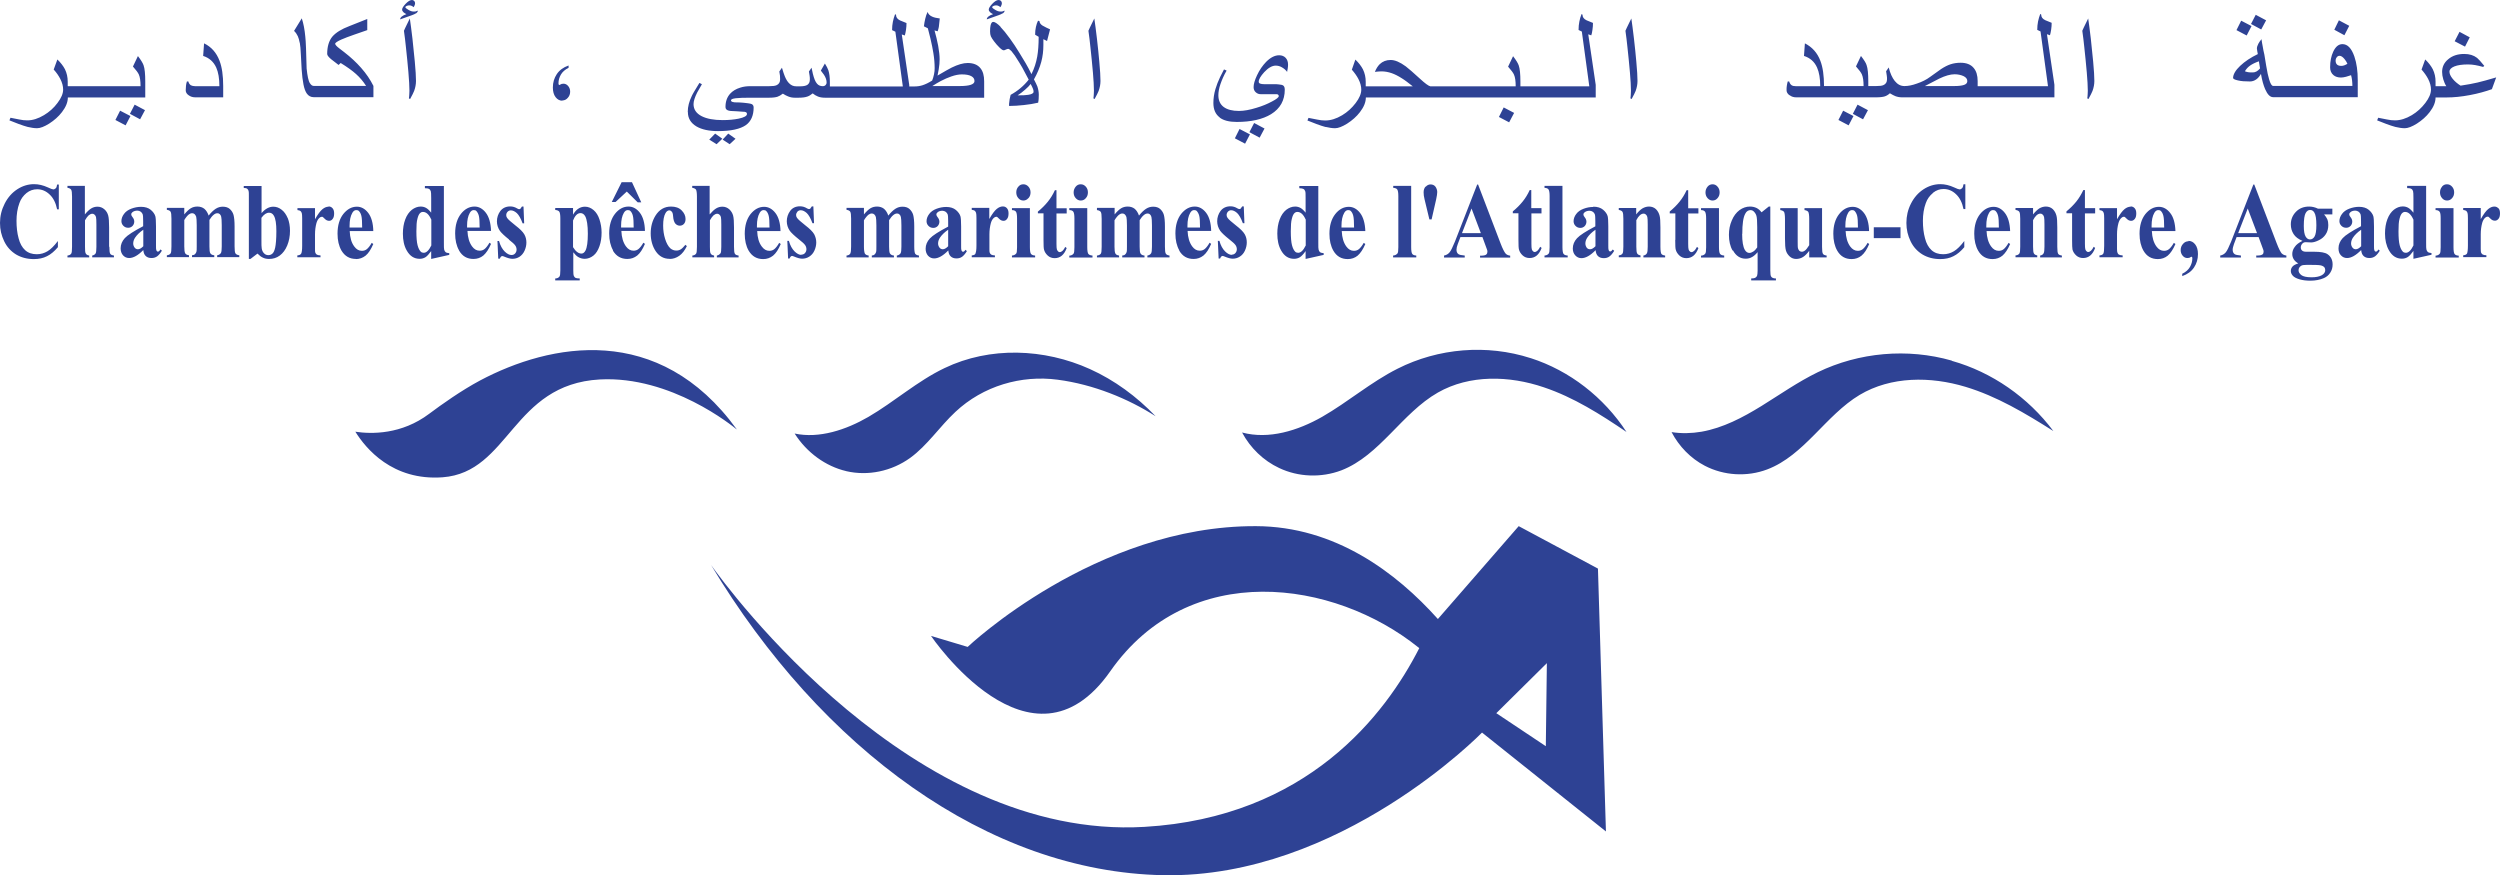 <svg viewBox="0 0 190.87 66.83" xmlns="http://www.w3.org/2000/svg" id="Calque_1">
  <defs>
    <style>
      .cls-1 {
        fill: #2e4294;
      }
    </style>
  </defs>
  <path d="M188.56,2.85l-.78-.42-.37.72.79.41.36-.71ZM182.88,9.69c.26.06.5.1.72.1.24,0,.55-.12.92-.35.39-.25.72-.54.98-.88.3-.39.45-.76.45-1.12h.86c.54,0,1.12-.06,1.76-.18.64-.12,1.2-.28,1.68-.45l.33-.9c-.61.18-1.08.31-1.42.39-.34.08-.77.16-1.3.24-.25-.16-.45-.33-.61-.53-.16-.2-.24-.38-.24-.54s.13-.3.38-.4c.25-.1.6-.15,1.04-.15.19,0,.37.02.55.05.18.03.38.08.6.14l.09-.08c-.26-.32-.44-.52-.55-.61-.26-.2-.58-.3-.98-.3-.5,0-.9.13-1.22.4-.32.26-.47.59-.47.97,0,.18.03.37.09.57.06.19.13.37.23.52h-.82v-.34c0-.35-.07-.66-.21-.95-.13-.25-.32-.5-.58-.75l-.28.77c.21.24.38.48.5.71.15.29.22.56.22.82,0,.3-.14.64-.43,1.02-.29.38-.63.69-1.03.93-.45.27-.88.4-1.29.4-.19,0-.39-.02-.62-.07-.23-.04-.45-.09-.66-.13l-.08.2c.23.09.46.18.69.27.27.1.51.18.7.23M179.36,1.97l-.79-.42-.35.72.77.42.37-.72ZM171.39,5.44c.07.03.15.05.24.07.09.02.21.02.37.02.19,0,.38-.1.55-.31l-.09-.54c-.28.1-.5.21-.66.32-.16.11-.3.26-.4.43M179.22,4.87c-.05-.12-.12-.24-.22-.36-.13-.16-.26-.25-.38-.25-.09,0-.16.04-.21.11-.06.07-.09.16-.09.26,0,.26.14.4.43.4.07,0,.15-.01.23-.04.08-.03.16-.07.24-.12M170.49,5.97c0-.28.18-.6.54-.94.36-.34.81-.64,1.35-.9,0-.03-.02-.09-.04-.21-.02-.11-.03-.18-.03-.21,0-.11.04-.24.11-.37.06-.11.14-.23.24-.35.03.21.06.4.1.59.03.19.07.39.12.59l.14.85c.08.47.15.81.22,1.03.1.34.2.51.31.51h6.05c0-.29-.03-.57-.1-.82-.17.06-.3.09-.38.12-.15.04-.28.06-.39.06-.23,0-.43-.06-.57-.18-.17-.14-.26-.34-.26-.6,0-.46.08-.86.24-1.2.18-.38.41-.57.7-.57.39,0,.69.31.91.94.18.52.26,1.13.26,1.83v1.28h-6.46c-.23,0-.43-.2-.61-.61-.13-.3-.24-.69-.32-1.17-.1.18-.22.33-.37.43-.15.1-.3.15-.47.15-.37,0-.68-.02-.92-.08-.24-.05-.37-.12-.37-.19M171.9,1.99l-.79-.41-.36.72.78.41.37-.72ZM173.01,1.55l-.79-.42-.36.7.78.42.38-.71ZM159.32,5.5c.05.61.08,1.09.08,1.43,0,.04,0,.13-.01.25,0,.12-.02.23-.03.33l.09.05c.16-.29.26-.49.31-.62.09-.25.14-.5.14-.76,0-.33-.03-.82-.09-1.47-.05-.52-.11-1.11-.18-1.76-.08-.65-.14-1.16-.2-1.54-.07.15-.15.3-.23.47-.08.17-.16.32-.22.47.06.42.11.83.15,1.23.07.67.14,1.31.19,1.92M142.61,8.41l-.79-.42-.36.7.78.42.38-.71ZM140.36,9.16l.78.41.37-.71-.79-.41-.36.71ZM146.97,6.57h2.22c.35,0,.6-.03.77-.09s.24-.16.24-.29c0-.16-.1-.29-.29-.38-.2-.09-.43-.14-.68-.14-.32,0-.71.11-1.17.33-.36.19-.72.37-1.08.56M136.62,7.27c-.15-.11-.22-.24-.22-.38,0-.12,0-.24.02-.34.01-.1.04-.21.07-.33h.11c.04.13.1.23.19.29.08.05.18.07.32.07h1.86c0-.59-.08-1.06-.24-1.42-.2-.45-.53-.74-1-.89l.07-.96c.55.28.95.72,1.18,1.33.19.49.28,1.14.28,1.93h3.02c0-.39-.04-.68-.13-.89-.06-.14-.21-.34-.45-.61l.38-.8c.23.3.38.53.43.7.09.25.13.67.13,1.25v.35h.59c.26,0,.45-.02.56-.07.19-.08.28-.23.28-.45,0-.09,0-.19-.02-.29-.01-.1-.03-.2-.05-.32l.2-.29c.11.45.27.79.46,1.03.21.26.45.39.74.39s.59-.06.95-.19c.39-.13.73-.3,1.01-.51.46-.33.74-.53.84-.6.26-.17.5-.29.71-.36.24-.08.5-.12.78-.12.44,0,.77.13.99.39.21.24.31.58.31,1.01v.39h5.37l-.57-4.18-.25-.12c0-.23.02-.44.06-.64.04-.2.1-.39.17-.58l.07.05c0,.19.1.33.31.43.16.06.32.13.49.2,0,.16-.01.34-.04.53-.03.19-.06.33-.09.42l-.23-.08.57,3.86v.96h-11.64c-.17,0-.34-.03-.5-.09-.12-.05-.26-.12-.42-.22-.13.12-.27.2-.4.24-.13.04-.35.07-.64.07h-6.12c-.18,0-.35-.05-.49-.16M124.44,5.5c.05.61.08,1.09.08,1.43,0,.04,0,.13-.01.25,0,.12-.02.23-.03.33l.09.05c.16-.29.26-.49.31-.62.09-.25.14-.5.14-.76,0-.33-.03-.82-.09-1.47-.04-.52-.11-1.11-.18-1.76-.08-.65-.14-1.16-.2-1.54-.07.15-.15.3-.23.47-.08.17-.16.32-.22.47.06.42.11.83.15,1.23.07.67.14,1.31.19,1.92M114.8,8.21l-.36.72.78.41.38-.72-.8-.42ZM101.21,9.69c.26.06.5.1.72.1.24,0,.55-.12.92-.35.39-.25.72-.54.98-.88.3-.39.45-.76.45-1.12h17.55v-.96l-.57-3.86.23.08c.04-.09.06-.23.09-.42.03-.19.04-.36.04-.53-.16-.06-.33-.13-.49-.2-.21-.1-.31-.24-.31-.43l-.07-.05c-.08.19-.13.38-.17.58-.04.2-.06.41-.06.64l.25.12.57,4.18h-5.26v-.35c0-.58-.04-1-.13-1.25-.06-.17-.2-.4-.43-.7l-.38.8c.24.27.39.47.45.61.09.2.13.5.13.89h-6.52c-.14-.03-.4-.22-.79-.58-.5-.46-.86-.77-1.08-.94-.45-.33-.83-.49-1.16-.49s-.61.11-.83.32c-.15.15-.27.34-.37.59.17-.02.33-.04.5-.04.27,0,.53.05.79.14.23.08.49.21.77.39.23.14.5.35.83.61h-3.59v-.34c0-.35-.07-.66-.21-.95-.13-.25-.32-.5-.58-.75l-.27.77c.21.24.38.48.5.71.15.29.22.56.22.82,0,.3-.14.64-.43,1.02-.29.38-.63.69-1.03.93-.45.27-.88.4-1.29.4-.19,0-.39-.02-.62-.07-.23-.04-.45-.09-.66-.13l-.08.2c.23.09.46.18.69.27.27.1.51.18.7.23M96.54,9.81l-.79-.42-.36.7.78.42.38-.71ZM93.11,8.97c.3.23.74.34,1.31.34,1.1,0,1.98-.2,2.62-.59.7-.43,1.05-1.06,1.05-1.88,0-.21-.08-.33-.23-.36s-.29-.04-.4-.05c-.11,0-.28,0-.51,0h-.39c-.17,0-.29-.02-.36-.05-.07-.03-.1-.08-.1-.14,0-.18.14-.42.42-.73.31-.33.6-.5.88-.5.16,0,.32.04.47.13.16.09.29.2.4.35,0-.05.02-.12.04-.23.02-.11.03-.22.03-.32,0-.22-.06-.39-.18-.52-.12-.13-.29-.2-.5-.2-.33,0-.66.17-.99.5-.27.28-.51.62-.7,1.03-.18.38-.26.68-.26.9,0,.16.05.29.16.39.11.1.23.15.37.15h1.13c.09,0,.16,0,.2.03.04.02.06.06.06.12,0,.09-.17.23-.52.41-.35.19-.74.35-1.18.48-.51.16-.96.24-1.34.24-.5,0-.89-.1-1.16-.3-.27-.2-.41-.5-.41-.9,0-.25.05-.53.16-.85.11-.32.26-.67.47-1.03l-.2-.09c-.19.37-.29.57-.3.59-.15.31-.26.61-.35.9-.11.37-.16.73-.16,1.07,0,.5.16.87.49,1.11M94.64,9.84l-.36.72.78.41.37-.71-.79-.41ZM83.44,5.5c.05.61.08,1.09.08,1.43,0,.04,0,.13-.01.25,0,.12-.02.23-.03.33l.09.05c.16-.29.26-.49.31-.62.09-.25.14-.5.14-.76,0-.33-.03-.82-.09-1.47-.04-.52-.11-1.11-.18-1.76-.08-.65-.14-1.16-.2-1.54-.07.15-.15.3-.23.47-.08.17-.16.32-.22.47.06.42.11.83.15,1.23.07.67.14,1.31.19,1.92M78.69,6.41c-.1.13-.24.28-.43.44-.19.17-.38.31-.57.43.38,0,.65-.01.81-.04.27-.04.41-.12.41-.23,0-.07-.01-.15-.04-.22-.03-.08-.09-.21-.18-.38M76.37,2.04c.22.23.47.53.74.91.24.33.48.69.71,1.07l.49.81c.14.24.29.52.44.83.22-.44.36-.89.44-1.34.07-.39.11-.9.11-1.51l-.27-.16c0-.22.02-.41.06-.59.04-.18.09-.34.16-.48l.11.03c.01.14.09.25.23.34.08.04.18.1.3.16.12.06.21.1.28.13l-.23.89-.28-.14v.45c0,.44-.05.87-.16,1.28-.12.45-.31.9-.56,1.34.12.23.21.41.26.54.07.21.11.42.11.63,0,.12,0,.22-.01.31,0,.09-.02.18-.04.3-.34.08-.7.14-1.09.18-.39.04-.76.07-1.13.07,0-.06,0-.11,0-.16.02-.25.06-.48.12-.69.55-.3,1.01-.69,1.38-1.16-.23-.43-.39-.74-.49-.92-.11-.2-.3-.5-.57-.92-.1-.14-.19-.26-.26-.34-.11-.11-.19-.17-.25-.17-.04,0-.11.02-.21.07-.05.03-.09.04-.13.04-.07,0-.18-.07-.33-.22-.13-.13-.27-.28-.41-.47-.12-.15-.19-.28-.24-.38-.04-.1-.06-.22-.06-.36,0-.2.01-.36.04-.48.04-.17.11-.26.2-.26.13,0,.32.13.57.38M76.55,1.03c.1-.07.15-.14.15-.22-.1.04-.16.06-.19.07-.03,0-.08,0-.15,0-.11,0-.23-.04-.38-.13-.15-.09-.23-.15-.23-.2,0-.04.04-.07.1-.1.07-.03.14-.04.21-.04.11,0,.22.05.32.14.04-.06.06-.11.08-.16.02-.05.03-.09.03-.14,0-.07-.02-.13-.07-.18-.05-.04-.1-.07-.17-.07-.15,0-.31.1-.5.3-.17.18-.26.33-.26.43,0,.07.03.13.1.2.05.05.13.1.23.15-.32.11-.48.25-.48.4l.9-.32c.13-.05.24-.09.3-.14M55.15,10.59l-.55-.39-.45.46.56.35.44-.42ZM56.15,10.59l-.55-.39-.43.46.54.35.45-.42ZM71.17,6.57h2.1c.76,0,1.13-.13,1.13-.38,0-.17-.08-.29-.25-.38-.17-.09-.41-.13-.72-.13-.23,0-.5.05-.81.16-.25.09-.52.2-.8.35-.21.11-.42.24-.64.38M52.51,8.53c0-.38.1-.78.31-1.21.07-.16.27-.48.58-.99l.19.1c-.12.21-.24.43-.36.63-.18.36-.28.66-.28.89,0,.4.21.71.62.92.39.2.93.3,1.61.3.46,0,.86-.04,1.21-.11.43-.09.64-.21.64-.36,0-.06-.02-.1-.07-.13-.05-.03-.13-.04-.24-.04-.09,0-.22-.02-.41-.03-.18-.01-.31-.02-.36-.02-.2,0-.35-.03-.43-.08-.09-.05-.13-.13-.13-.24,0-.41.12-.74.35-1,.19-.21.45-.37.78-.47.24-.08.5-.11.77-.11h1.43c.26,0,.45-.02.56-.07.19-.08.28-.23.28-.45,0-.09,0-.19-.01-.28-.01-.1-.03-.2-.05-.32l.2-.29c.09.3.16.52.22.66.1.24.21.42.34.54.15.15.32.22.53.22h.32c.24,0,.42-.04.53-.11.13-.09.19-.22.19-.41,0-.1,0-.2-.02-.3-.01-.09-.03-.2-.05-.31l.2-.29.1.46c.09.36.19.62.32.76.11.13.26.19.44.19.09,0,.16-.03.21-.08.05-.05.08-.12.08-.21,0-.18-.07-.38-.2-.58-.02-.03-.1-.14-.24-.32l.31-.54c.13.21.22.38.27.53.07.22.11.52.11.89v.33h5.57l-.57-4.18-.25-.12c0-.23.02-.44.06-.64.04-.2.1-.39.17-.58l.07.05c0,.19.1.33.31.43.16.06.32.13.49.2,0,.16-.01.34-.04.53-.03.19-.06.33-.09.42l-.23-.08.57,3.86v.11h.4c.22,0,.42-.03.61-.09.22-.07.47-.19.74-.36.06-.14.1-.3.14-.47s.05-.33.05-.48c0-.35-.03-.74-.1-1.16-.05-.31-.12-.67-.22-1.09-.05-.22-.12-.48-.2-.79l-.3-.15c.02-.2.06-.39.1-.57.04-.18.1-.36.18-.53.05.16.17.28.35.36.15.07.34.11.58.14-.03.34-.06.55-.07.64-.01.09-.05.21-.09.34-.02,0-.08-.02-.18-.05l-.06-.02c.11.38.2.78.28,1.18.07.4.11.74.11,1.02,0,.23-.02.49-.07.78-.02.1-.05.26-.09.47.56-.33.92-.53,1.08-.61.47-.23.88-.35,1.22-.35.43,0,.76.13.97.39.2.24.29.57.29,1.01v1.25h-12.16c-.21,0-.38-.03-.53-.09-.15-.06-.28-.14-.4-.24-.15.12-.28.2-.4.24-.16.06-.39.09-.67.09h-.31c-.17,0-.33-.03-.5-.1-.11-.04-.24-.11-.4-.21-.15.12-.3.2-.42.24-.13.04-.34.07-.63.07h-1.43c-.5,0-.87.01-1.11.04-.25.03-.37.08-.37.16,0,.11.15.16.45.16.13,0,.24,0,.31.01.08,0,.25.02.51.05.15.02.26.04.32.07.09.05.14.13.14.26,0,.61-.2,1.06-.59,1.34-.43.3-1.14.46-2.13.46-.69,0-1.24-.12-1.65-.36-.43-.26-.65-.62-.65-1.09M31.22,7.51l.09.05c.16-.29.26-.49.31-.62.09-.25.14-.5.14-.76,0-.33-.03-.82-.09-1.47-.05-.52-.11-1.11-.18-1.76-.08-.65-.14-1.16-.2-1.54-.07.15-.15.3-.23.47-.08.17-.16.32-.22.47.06.42.11.83.15,1.23.07.67.14,1.31.19,1.92.05.61.08,1.09.08,1.43,0,.04,0,.13-.01.25,0,.12-.02.23-.03.33M31.75,1.03c.1-.07.15-.14.15-.22-.1.04-.16.06-.19.07-.03,0-.08,0-.15,0-.11,0-.23-.04-.38-.13-.15-.09-.23-.15-.23-.2,0-.04.04-.07.1-.1.07-.03.14-.04.21-.04.11,0,.22.05.32.14.04-.06.06-.11.08-.16.02-.05.03-.09.03-.14,0-.07-.02-.13-.07-.18-.05-.04-.1-.07-.16-.07-.15,0-.31.1-.5.3-.17.18-.26.33-.26.43,0,.07.03.13.1.2.05.05.13.1.23.15-.32.11-.48.25-.48.4l.9-.32c.13-.05.23-.09.3-.14M22.89,3.27c.04.2.06.5.08.89.02.39.04.77.06,1.14.03.46.08.84.14,1.15.06.31.15.55.26.7.13.18.31.27.52.27h4.56v-.86c-.24-.48-.55-.94-.94-1.38-.36-.41-.79-.81-1.28-1.19-.13-.1-.26-.2-.39-.3-.21-.16-.31-.28-.31-.35s.16-.18.47-.32c.25-.11.57-.23.97-.37l1.01-.35v-.85l-1.36.54c-.61.23-1.04.5-1.3.8-.27.32-.4.77-.4,1.33,0,.1.1.23.3.4l.57.44.16-.15c.49.3.88.58,1.17.84.29.26.55.56.77.91h-4c-.11,0-.2-.07-.29-.21-.11-.16-.19-.54-.25-1.12-.03-1.27-.06-2.08-.1-2.42-.05-.55-.14-1.02-.27-1.41l-.59.96c.13.12.22.26.29.41.06.13.1.29.14.49M14.88,7.43h2.16v-.86c0-.79-.09-1.44-.28-1.93-.23-.61-.62-1.06-1.18-1.33l-.07.96c.47.15.8.45,1,.89.16.36.24.83.24,1.42h-1.86c-.13,0-.24-.03-.32-.07-.09-.06-.16-.16-.19-.29h-.11c-.04.12-.06.23-.07.33-.01.1-.02.22-.02.34,0,.15.07.28.22.38.15.11.31.16.49.16M10.69,9.12l.38-.71-.79-.42-.36.7.78.42ZM9.96,8.86l-.79-.41-.36.71.78.41.37-.71ZM11.09,7.43v-1.2c0-.58-.04-1-.13-1.25-.06-.17-.2-.4-.43-.7l-.38.8c.24.27.39.47.45.61.09.2.13.5.13.89h-5.56v-.34c0-.35-.07-.66-.21-.95-.13-.25-.32-.5-.58-.75l-.28.77c.22.24.38.48.5.71.15.29.22.56.22.82,0,.3-.14.64-.43,1.02-.28.38-.63.69-1.03.93-.45.27-.87.4-1.28.4-.19,0-.4-.02-.62-.07-.23-.04-.45-.09-.66-.13l-.08.2c.23.09.46.18.69.27.27.1.51.18.7.23.26.06.5.1.72.1.24,0,.55-.12.92-.35.39-.25.72-.54.98-.88.3-.39.45-.76.45-1.12h5.91ZM42.93,7.67c.17,0,.31-.07.42-.2.12-.13.18-.29.18-.47,0-.17-.05-.31-.15-.43-.1-.12-.22-.18-.36-.18-.1,0-.18.02-.25.07-.03.02-.05.03-.06.03-.02,0-.03-.01-.05-.03-.02-.02-.02-.06-.02-.11,0-.22.06-.44.18-.65.12-.21.32-.39.59-.52v-.18c-.4.14-.7.36-.9.66-.2.3-.3.64-.3,1.02,0,.31.07.56.21.74.14.18.31.27.52.27M190.75,15.91c-.08-.09-.18-.14-.31-.14-.15,0-.31.06-.47.19-.16.13-.35.38-.57.77v-.85h-1.34v.15c.11.01.19.04.23.07.04.04.08.09.1.16.02.06.03.2.03.41v2.08c0,.33-.03.53-.07.61-.05.08-.15.12-.29.13v.14h1.77v-.14c-.13,0-.23-.03-.28-.06-.06-.03-.1-.09-.13-.16-.01-.04-.02-.14-.02-.29v-.23s0-.87,0-.87c0-.31.04-.6.11-.86.05-.17.12-.3.22-.39.06-.06.13-.09.19-.09.03,0,.06,0,.08.02.02.01.07.06.16.15.09.09.2.14.32.14.11,0,.2-.05.28-.15.08-.1.11-.24.11-.42,0-.17-.04-.3-.12-.39M186.45,14.25c-.11.12-.16.27-.16.44s.05.32.16.44c.1.12.23.18.38.18s.28-.06.38-.18c.11-.12.16-.27.16-.44s-.05-.32-.16-.44-.23-.18-.39-.18-.28.06-.38.18M187.32,18.87v-2.98h-1.37v.15c.15,0,.26.05.31.13.06.07.08.24.08.51v2.2c0,.27-.02.43-.07.49-.07.09-.18.14-.32.15v.14h1.77v-.14c-.16-.01-.26-.05-.32-.13-.05-.07-.08-.24-.08-.51M184.25,16.75c-.17-.38-.38-.57-.63-.57-.09,0-.16.03-.21.08-.09.08-.16.23-.21.44-.06.21-.08.53-.08.96,0,.48.03.83.09,1.06.06.23.14.39.25.5.05.05.13.08.22.08.21,0,.4-.19.58-.56v-1.98ZM185.36,19.24c.05.04.14.07.28.08v.13l-1.38.31v-.6c-.17.23-.31.39-.44.47s-.28.12-.44.12c-.42,0-.75-.21-.99-.64-.2-.35-.3-.78-.3-1.28,0-.41.06-.77.18-1.09.12-.32.29-.56.5-.73.21-.16.44-.25.68-.25.16,0,.3.04.42.11.12.07.25.19.39.37v-1.13c0-.29-.01-.46-.03-.52-.03-.08-.07-.14-.13-.17-.06-.04-.16-.06-.32-.06v-.17h1.45v4.33c0,.29,0,.47.02.52.02.09.06.16.11.2M180.27,17.54c-.28.19-.49.4-.63.61-.09.14-.14.29-.14.44,0,.12.04.23.12.33.06.07.14.11.24.11.12,0,.25-.07.41-.23v-1.26ZM181.58,19.04l.11.1c-.12.2-.24.34-.36.43-.13.09-.27.13-.43.13-.19,0-.33-.05-.44-.15-.11-.1-.17-.25-.19-.46-.4.41-.76.61-1.08.61-.19,0-.34-.07-.47-.21s-.18-.32-.18-.53c0-.29.11-.55.32-.78.21-.23.68-.53,1.4-.91v-.38c0-.28-.01-.46-.04-.54-.03-.07-.08-.14-.15-.19-.08-.05-.16-.08-.25-.08-.15,0-.28.04-.37.12-.06.05-.09.1-.09.17,0,.06.03.13.1.21.09.11.13.23.13.33,0,.13-.04.24-.13.34-.09.09-.2.14-.33.14-.15,0-.27-.05-.37-.15-.1-.1-.15-.22-.15-.36,0-.19.07-.38.2-.55.13-.18.32-.31.56-.4.24-.09.49-.14.74-.14.31,0,.56.08.74.23s.3.32.35.49c.03.11.05.37.05.78v1.46c0,.17,0,.28.02.33.01.04.03.08.05.1.02.02.05.03.08.03.06,0,.12-.05.18-.15M177.52,20.59c0-.07-.02-.12-.05-.17-.06-.08-.16-.13-.29-.16-.13-.03-.47-.04-1.02-.04-.24,0-.4.02-.47.07-.13.08-.2.2-.2.34s.07.26.21.37c.14.11.4.17.78.17.33,0,.58-.05.77-.15.19-.1.28-.24.28-.42M175.89,17.24c0,.4.05.67.14.82.09.15.2.22.33.22.14,0,.26-.07.35-.22.09-.15.14-.44.14-.86,0-.48-.05-.81-.16-.98-.08-.13-.18-.19-.32-.19s-.25.08-.34.24c-.09.16-.14.48-.14.98M178.09,20.2c0,.23-.06.44-.18.62-.12.19-.28.32-.48.41-.3.13-.65.2-1.04.2-.3,0-.56-.03-.81-.1-.24-.07-.42-.16-.52-.27-.11-.12-.16-.24-.16-.37s.04-.23.12-.33c.08-.1.23-.18.45-.25-.3-.17-.46-.41-.46-.72,0-.18.06-.37.19-.54.12-.18.32-.33.59-.46-.31-.13-.54-.3-.68-.52-.14-.22-.21-.46-.21-.74,0-.37.13-.69.39-.96.26-.27.6-.4,1.01-.4.22,0,.44.05.67.16h1.1v.44h-.63c.11.13.19.25.24.36.06.14.08.3.08.45,0,.27-.06.5-.19.7-.13.2-.3.35-.53.46-.22.11-.42.17-.59.17-.01,0-.16,0-.42-.02-.11,0-.19.04-.26.12-.07.08-.11.17-.11.28,0,.1.03.18.1.24.06.06.17.09.31.09h.61c.49,0,.83.06,1.01.18.26.17.4.44.4.79M172.32,17.8l-.71-1.88-.73,1.88h1.44ZM174.22,19.36c.08.08.19.13.34.15v.15h-2.3v-.15h.09c.18,0,.31-.03.39-.09.05-.04.08-.11.08-.19,0-.05,0-.1-.02-.15,0-.02-.04-.13-.11-.3l-.25-.68h-1.68l-.2.53c-.06.18-.1.32-.1.44,0,.15.05.27.16.34.06.04.22.08.47.1v.15h-1.58v-.15c.17-.03.31-.11.42-.24.11-.13.24-.41.41-.82l1.7-4.36h.07l1.71,4.48c.16.42.3.69.4.8M167.09,18.42c-.17,0-.31.07-.42.2-.12.13-.18.29-.18.47,0,.17.05.31.15.43.1.12.22.18.36.18.1,0,.18-.02.25-.07.03-.02.05-.03.06-.03.02,0,.03.01.05.03.02.02.02.06.02.1,0,.22-.06.44-.18.65-.12.21-.32.39-.59.52v.18c.4-.14.7-.36.9-.66.2-.3.3-.64.3-1.02,0-.31-.07-.56-.21-.74-.14-.18-.31-.27-.52-.27M165.23,17.37c0-.43-.02-.73-.06-.89-.04-.16-.1-.28-.19-.37-.05-.05-.11-.07-.2-.07-.12,0-.22.07-.3.21-.14.24-.21.57-.21.98v.14h.95ZM166.09,17.64h-1.8c.02.5.14.89.35,1.18.16.22.35.33.58.33.14,0,.27-.04.38-.13.11-.09.24-.25.37-.48l.12.09c-.18.42-.38.71-.59.89-.21.17-.46.26-.75.26-.49,0-.85-.21-1.1-.64-.2-.35-.3-.78-.3-1.29,0-.63.15-1.13.44-1.5.3-.37.64-.56,1.04-.56.33,0,.62.16.86.47.25.31.38.78.4,1.39M162.67,15.78c-.15,0-.31.06-.47.19-.16.13-.35.38-.57.77v-.85h-1.34v.15c.11.01.19.04.23.07.04.04.08.09.1.16.02.06.03.2.03.41v2.08c0,.33-.02.53-.07.61-.05.08-.15.12-.29.13v.14h1.77v-.14c-.13,0-.22-.03-.28-.06-.06-.03-.1-.09-.12-.16-.02-.04-.03-.14-.03-.29v-.23s0-.87,0-.87c0-.31.04-.6.11-.86.05-.17.12-.3.22-.39.06-.06.12-.09.19-.09.03,0,.06,0,.08.02.01.01.07.06.16.15.09.09.2.14.32.14.11,0,.2-.05.28-.15.08-.1.11-.24.11-.42,0-.17-.04-.3-.12-.39-.08-.09-.18-.14-.31-.14M159.17,14.51h-.11c-.16.33-.33.62-.54.88-.21.26-.46.51-.75.75v.14h.43v2.03c0,.4.01.65.03.74.04.16.13.31.28.45.14.13.32.2.53.2.43,0,.73-.26.92-.77l-.11-.09c-.13.27-.28.4-.43.4-.04,0-.08-.02-.12-.06-.04-.04-.08-.09-.09-.15-.02-.06-.03-.21-.03-.42v-2.32h.78v-.4h-.78v-1.38ZM157.07,18.83v-1.47c0-.44-.02-.73-.06-.88-.05-.2-.14-.37-.28-.51-.14-.13-.32-.2-.53-.2-.18,0-.34.05-.5.14-.15.1-.31.25-.48.46v-.49h-1.34v.15c.15.02.24.07.29.14.05.07.07.25.07.53v2.13c0,.29-.02.46-.06.52-.06.09-.16.14-.3.15v.14h1.66v-.14c-.12-.02-.21-.07-.25-.14-.05-.07-.07-.25-.07-.53v-2.02c.17-.33.36-.5.56-.5.06,0,.12.02.17.07.05.04.09.11.11.19.02.08.03.28.03.58v1.68c0,.26-.02.43-.06.5-.05.1-.14.16-.27.18v.14h1.66v-.14c-.14-.02-.24-.06-.28-.13-.05-.07-.07-.25-.07-.54M152.61,17.37c0-.43-.02-.73-.06-.89-.04-.16-.1-.28-.19-.37-.05-.05-.11-.07-.2-.07-.12,0-.22.07-.3.21-.14.24-.21.57-.21.98v.14h.95ZM153.47,17.64h-1.8c.02.5.14.89.35,1.18.16.22.35.33.58.33.14,0,.27-.04.38-.13s.24-.25.37-.48l.12.09c-.18.42-.38.71-.59.89-.21.17-.46.26-.75.26-.49,0-.85-.21-1.1-.64-.2-.35-.3-.78-.3-1.29,0-.63.15-1.13.44-1.5.3-.37.64-.56,1.04-.56.33,0,.62.16.86.47.24.31.38.78.4,1.39M147.58,14.72c.25-.2.52-.29.81-.29.35,0,.67.13.95.4.28.26.47.64.57,1.13h.14v-1.89h-.14c-.02.14-.05.24-.11.3-.06.06-.12.09-.19.09-.06,0-.2-.05-.41-.15-.37-.17-.72-.25-1.06-.25-.45,0-.88.13-1.28.39-.4.26-.72.62-.96,1.09-.24.47-.35.96-.35,1.48s.11.96.32,1.4c.21.44.52.77.91,1.01.39.23.84.35,1.35.35.39,0,.72-.07,1.01-.22.29-.14.57-.38.83-.69v-.47c-.28.37-.54.63-.79.78-.25.15-.52.23-.82.23-.36,0-.66-.1-.89-.31-.23-.21-.4-.51-.5-.91-.11-.4-.16-.85-.16-1.33s.07-.95.22-1.35c.11-.32.3-.57.54-.77M143.06,18.18h2.04v-.83h-2.04v.83ZM141.85,17.37c0-.43-.02-.73-.06-.89-.04-.16-.11-.28-.19-.37-.05-.05-.11-.07-.2-.07-.12,0-.22.07-.3.21-.14.24-.21.57-.21.98v.14h.95ZM142.71,17.64h-1.8c.02.5.14.89.35,1.18.16.22.36.33.58.33.14,0,.27-.04.38-.13s.24-.25.37-.48l.12.09c-.18.42-.37.71-.59.89-.21.17-.46.26-.75.26-.49,0-.85-.21-1.1-.64-.2-.35-.3-.78-.3-1.29,0-.63.15-1.13.44-1.5.29-.37.64-.56,1.04-.56.33,0,.62.16.86.47.24.31.38.78.39,1.39M136.28,16.71v1.5c0,.43.02.74.07.91.05.18.15.33.29.46.14.13.31.19.49.19.19,0,.37-.05.53-.15.16-.1.31-.26.47-.47v.5h1.33v-.14c-.14-.02-.24-.06-.28-.13-.05-.07-.07-.25-.07-.54v-2.95h-1.34v.15c.14.02.24.07.29.14.04.07.07.25.07.53v2.01c-.13.21-.24.35-.34.42-.07.05-.14.08-.23.08-.06,0-.12-.02-.17-.06-.05-.04-.08-.1-.11-.18s-.03-.25-.03-.52v-2.57h-1.33v.15c.14.02.24.07.29.14.04.07.07.25.07.53M133.01,17.86c0,.58.07.98.2,1.21.09.16.21.24.35.24.09,0,.18-.03.29-.1.11-.07.21-.17.31-.32v-1.55c0-.43-.02-.72-.06-.86-.04-.14-.12-.26-.23-.36-.06-.05-.13-.08-.21-.08-.18,0-.32.09-.41.27-.16.28-.23.79-.23,1.54M132.28,19.13c-.19-.33-.28-.74-.28-1.2,0-.39.07-.76.22-1.1.14-.34.34-.6.59-.79.25-.18.52-.27.8-.27.19,0,.35.04.5.11.14.07.27.18.38.33l.55-.44h.12v4.88c0,.25.02.4.06.46.06.1.18.15.37.15v.15h-1.89v-.15c.14,0,.25-.02.32-.06.06-.04.11-.09.13-.15.02-.06.04-.19.04-.38v-1.42c-.14.17-.28.29-.4.36-.16.1-.33.14-.51.14-.41,0-.74-.21-.97-.63M130.75,15.31c.15,0,.28-.06.38-.18.11-.12.16-.27.16-.44s-.05-.32-.16-.44c-.1-.12-.23-.18-.38-.18s-.28.06-.38.18-.16.27-.16.44.05.32.16.44c.11.12.23.18.38.18M131.64,19.51c-.16-.01-.26-.05-.32-.13-.05-.07-.08-.24-.08-.51v-2.98h-1.37v.15c.15,0,.26.05.31.13s.08.24.08.51v2.2c0,.27-.02.43-.07.49-.07.09-.18.14-.32.15v.14h1.77v-.14ZM127.9,18.32c0,.4.01.65.04.74.04.16.13.31.28.45.14.13.32.2.53.2.43,0,.73-.26.92-.77l-.11-.09c-.14.27-.28.4-.43.4-.04,0-.08-.02-.12-.06-.04-.04-.08-.09-.09-.15-.02-.06-.03-.21-.03-.42v-2.32h.78v-.4h-.78v-1.38h-.12c-.15.33-.33.62-.54.88s-.46.51-.75.75v.14h.43v2.03ZM126.77,18.83v-1.47c0-.44-.02-.73-.06-.88-.05-.2-.14-.37-.28-.51-.14-.13-.32-.2-.53-.2-.18,0-.34.05-.5.14-.16.1-.32.25-.48.46v-.49h-1.33v.15c.14.02.24.07.28.14.05.07.07.25.07.53v2.13c0,.29-.02.46-.06.52-.06.09-.16.14-.29.15v.14h1.66v-.14c-.12-.02-.21-.07-.25-.14-.05-.07-.07-.25-.07-.53v-2.02c.17-.33.36-.5.56-.5.06,0,.12.02.17.07.05.04.09.11.11.19.02.08.03.28.03.58v1.68c0,.26-.02.43-.06.5-.05.1-.14.16-.27.18v.14h1.66v-.14c-.15-.02-.24-.06-.29-.13-.04-.07-.07-.25-.07-.54M121.81,17.54c-.28.19-.49.4-.63.61-.09.14-.14.29-.14.44,0,.12.04.23.11.33.06.07.14.11.25.11.12,0,.25-.07.41-.23v-1.26ZM121.65,15.78c.31,0,.56.08.74.23s.3.32.35.49c.03.11.05.37.05.78v1.46c0,.17,0,.28.02.33.01.04.03.08.05.1.02.02.05.03.08.03.06,0,.12-.05.19-.15l.11.1c-.12.2-.24.34-.36.43-.12.09-.27.13-.43.13-.19,0-.33-.05-.44-.15-.11-.1-.17-.25-.19-.46-.4.41-.76.61-1.08.61-.19,0-.34-.07-.47-.21s-.19-.32-.19-.53c0-.29.11-.55.32-.78.21-.23.68-.53,1.4-.91v-.38c0-.28-.01-.46-.04-.54s-.08-.14-.15-.19c-.07-.05-.16-.08-.25-.08-.15,0-.28.04-.38.12-.06.05-.09.1-.09.17,0,.06.03.13.1.21.09.11.13.23.13.33,0,.13-.04.24-.13.34-.09.09-.2.14-.33.14-.15,0-.27-.05-.37-.15-.1-.1-.15-.22-.15-.36,0-.19.07-.38.2-.55.13-.18.32-.31.56-.4.24-.09.48-.14.74-.14M118.24,19.36c-.07.09-.18.14-.32.15v.14h1.77v-.14c-.16-.01-.26-.05-.32-.13-.05-.07-.08-.24-.08-.51v-4.68h-1.37v.15c.16.01.26.05.31.13s.08.24.08.5v3.9c0,.27-.02.43-.07.49M117.69,16.29v-.4h-.78v-1.38h-.12c-.15.33-.33.62-.54.88-.21.26-.46.51-.75.75v.14h.43v2.03c0,.4.01.65.04.74.04.16.13.31.28.45.14.13.32.2.53.2.43,0,.73-.26.92-.77l-.11-.09c-.13.27-.28.4-.43.4-.04,0-.08-.02-.12-.06-.04-.04-.08-.09-.09-.15-.02-.06-.03-.21-.03-.42v-2.32h.78ZM113.06,17.8l-.71-1.88-.73,1.88h1.44ZM113.48,19.42c.05-.04.08-.11.08-.19,0-.05,0-.1-.02-.15,0-.02-.04-.13-.11-.3l-.25-.68h-1.68l-.2.53c-.07.18-.1.32-.1.44,0,.15.05.27.16.34.06.04.22.08.47.1v.15h-1.58v-.15c.17-.03.31-.11.42-.24.11-.13.24-.41.41-.82l1.7-4.36h.07l1.71,4.48c.16.42.3.69.4.8.08.08.19.13.34.15v.15h-2.3v-.15h.09c.18,0,.31-.03.39-.09M108.84,14.24c-.1.12-.15.26-.15.44,0,.16.02.34.07.53l.37,1.54h.17l.35-1.54c.05-.24.08-.43.08-.55,0-.14-.05-.28-.13-.4-.09-.12-.22-.18-.38-.18-.14,0-.27.06-.37.18M106.68,19.36c-.07.09-.18.14-.32.15v.14h1.77v-.14c-.16-.01-.26-.05-.31-.13-.05-.07-.08-.24-.08-.51v-4.68h-1.37v.15c.15.01.26.05.31.13s.08.24.08.5v3.9c0,.27-.02.43-.07.49M103.38,17.37c0-.43-.02-.73-.06-.89-.04-.16-.1-.28-.19-.37-.05-.05-.11-.07-.2-.07-.12,0-.22.07-.3.21-.14.24-.21.57-.21.98v.14h.95ZM104.24,17.64h-1.8c.02.5.14.89.35,1.18.16.22.35.33.58.33.14,0,.27-.04.38-.13s.24-.25.37-.48l.12.09c-.18.42-.38.71-.59.89-.21.17-.46.26-.75.26-.49,0-.85-.21-1.1-.64-.2-.35-.3-.78-.3-1.29,0-.63.15-1.13.44-1.5s.64-.56,1.04-.56c.33,0,.62.16.86.47.24.31.38.78.4,1.39M99.68,16.75c-.17-.38-.38-.57-.63-.57-.09,0-.16.03-.21.08-.09.08-.16.23-.21.44-.06.21-.08.53-.08.96,0,.48.03.83.09,1.06.06.23.14.39.25.5.05.05.13.08.22.08.21,0,.4-.19.58-.56v-1.98ZM99.68,16.25v-1.13c0-.29,0-.46-.03-.52-.03-.08-.07-.14-.13-.17s-.16-.06-.32-.06v-.17h1.45v4.33c0,.29,0,.47.02.52.02.09.06.16.11.2.05.04.14.07.28.08v.13l-1.38.31v-.6c-.16.23-.31.39-.44.47-.13.08-.28.12-.44.12-.42,0-.75-.21-.99-.64-.2-.35-.29-.78-.29-1.28,0-.41.06-.77.18-1.09.12-.32.29-.56.5-.73.21-.16.44-.25.68-.25.16,0,.3.04.42.11.12.07.25.19.39.37M94.05,19.46c-.16,0-.34-.09-.52-.27-.18-.18-.33-.44-.43-.8h-.12l.06,1.35h.11c.05-.13.12-.2.19-.2.03,0,.07.01.14.04.26.11.47.17.63.17.2,0,.38-.05.55-.16.17-.11.3-.26.39-.46.09-.2.14-.41.14-.62,0-.23-.05-.44-.16-.63-.11-.19-.33-.41-.68-.68-.34-.27-.55-.45-.63-.57-.05-.07-.07-.14-.07-.21,0-.1.03-.18.1-.26.07-.07.15-.11.24-.11.15,0,.3.07.46.21.15.14.3.4.44.78h.12l-.05-1.28h-.12c-.06.09-.1.15-.12.17-.03.02-.06.03-.1.03s-.09-.02-.16-.06c-.16-.1-.34-.15-.51-.15-.33,0-.58.12-.76.35-.17.23-.26.5-.26.79,0,.26.08.51.23.73.11.15.34.37.69.65.24.19.4.33.47.43.07.09.11.21.11.33,0,.11-.04.21-.11.29-.07.08-.16.12-.27.12M90.67,17.37h.95c0-.43-.02-.73-.06-.89-.04-.16-.11-.28-.19-.37-.05-.05-.11-.07-.2-.07-.12,0-.22.07-.3.21-.14.24-.21.57-.21.98v.14ZM90.04,19.12c-.2-.35-.3-.78-.3-1.29,0-.63.15-1.13.44-1.5.3-.37.64-.56,1.04-.56.33,0,.62.16.86.47.24.31.38.78.39,1.39h-1.8c.02.5.14.89.35,1.18.16.22.35.33.58.33.14,0,.27-.04.38-.13.11-.09.24-.25.37-.48l.12.09c-.18.42-.37.71-.59.89-.22.17-.46.26-.75.26-.49,0-.85-.21-1.1-.64M83.75,15.89v.15c.15.02.24.07.29.14.05.07.07.25.07.53v2.13c0,.29-.02.46-.06.52-.06.09-.16.14-.3.15v.14h1.69v-.14c-.14-.02-.24-.07-.28-.15-.05-.09-.07-.26-.07-.52v-2.02c.12-.2.24-.34.35-.43.08-.06.16-.09.26-.09.06,0,.12.02.18.07.05.05.09.12.12.2.02.09.04.3.04.64v1.62c0,.22,0,.36-.03.43-.02.06-.05.12-.11.17-.05.05-.12.07-.22.08v.14h1.7v-.14c-.15-.01-.26-.07-.31-.17-.04-.07-.06-.24-.06-.51v-2.02c.11-.17.21-.3.31-.38.1-.09.2-.13.3-.13.07,0,.13.02.18.07s.09.11.11.2c.02.09.04.3.04.64v1.62c0,.26-.02.43-.06.5-.06.1-.16.16-.29.18v.14h1.69v-.14c-.14-.02-.24-.07-.28-.14-.05-.07-.07-.25-.07-.54v-1.54c0-.4-.03-.69-.08-.88-.05-.18-.15-.33-.28-.45-.13-.12-.31-.18-.54-.18-.19,0-.37.05-.54.16-.17.11-.35.28-.54.52-.08-.23-.19-.4-.33-.52-.14-.11-.32-.17-.53-.17-.18,0-.35.04-.5.13s-.32.25-.5.47v-.5h-1.34ZM82.52,15.31c.15,0,.28-.06.38-.18.11-.12.16-.27.16-.44s-.05-.32-.16-.44-.23-.18-.39-.18-.28.06-.38.18c-.1.12-.16.27-.16.44s.05.32.16.44c.11.12.23.18.38.18M83.41,19.51c-.16-.01-.26-.05-.32-.13-.05-.07-.08-.24-.08-.51v-2.98h-1.37v.15c.16,0,.26.05.31.13s.08.24.08.51v2.2c0,.27-.02.43-.07.49-.07.09-.18.14-.32.15v.14h1.77v-.14ZM79.24,16.15v.14h.43v2.03c0,.4.01.65.04.74.04.16.13.31.28.45.14.13.32.2.53.2.43,0,.73-.26.92-.77l-.11-.09c-.13.27-.28.4-.43.4-.04,0-.08-.02-.12-.06-.04-.04-.07-.09-.09-.15-.02-.06-.03-.21-.03-.42v-2.32h.78v-.4h-.78v-1.38h-.12c-.15.33-.33.62-.54.88-.21.26-.46.51-.75.75M77.58,19.36c-.07.09-.18.14-.32.15v.14h1.77v-.14c-.16-.01-.26-.05-.32-.13-.05-.07-.08-.24-.08-.51v-2.98h-1.37v.15c.15,0,.26.05.31.13.05.07.08.24.08.51v2.2c0,.27-.02.43-.07.49M78.52,15.13c.11-.12.16-.27.16-.44s-.05-.32-.16-.44-.23-.18-.39-.18-.28.06-.38.18c-.11.12-.16.27-.16.44s.05.32.16.44c.1.12.23.18.38.18s.28-.06.38-.18M74.48,19.37c-.05.08-.15.12-.29.13v.14h1.77v-.14c-.13,0-.22-.03-.28-.06-.05-.03-.1-.09-.12-.16-.02-.04-.02-.14-.02-.29v-.23s0-.87,0-.87c0-.31.04-.6.11-.86.05-.17.12-.3.22-.39.06-.06.13-.09.19-.09.03,0,.06,0,.08.02.02.01.07.06.16.15.09.09.2.14.32.14.11,0,.2-.05.27-.15.08-.1.11-.24.11-.42,0-.17-.04-.3-.12-.39-.08-.09-.18-.14-.31-.14-.15,0-.31.06-.47.19s-.35.38-.57.77v-.85h-1.34v.15c.11.01.19.04.23.07.04.04.08.09.1.16.02.06.03.2.03.41v2.08c0,.33-.03.53-.08.61M72.39,17.54c-.28.19-.49.4-.63.61-.09.14-.14.29-.14.44,0,.12.04.23.12.33.06.07.14.11.24.11.12,0,.25-.07.41-.23v-1.26ZM72.39,17.28v-.38c0-.28-.01-.46-.04-.54-.03-.07-.08-.14-.15-.19-.08-.05-.16-.08-.25-.08-.15,0-.28.04-.37.12-.06.05-.09.1-.09.17,0,.06.03.13.1.21.09.11.13.23.13.33,0,.13-.04.24-.13.34-.09.09-.2.14-.33.14-.15,0-.27-.05-.37-.15s-.15-.22-.15-.36c0-.19.07-.38.2-.55.13-.18.32-.31.56-.4.24-.09.49-.14.74-.14.31,0,.56.08.74.23.18.15.3.32.35.49.03.11.05.37.05.78v1.46c0,.17,0,.28.02.33.01.04.03.08.05.1.02.02.05.03.08.03.06,0,.12-.05.18-.15l.11.1c-.12.2-.24.34-.36.43-.13.09-.27.13-.43.13-.19,0-.33-.05-.44-.15-.11-.1-.17-.25-.19-.46-.4.41-.76.61-1.08.61-.19,0-.34-.07-.47-.21-.12-.14-.18-.32-.18-.53,0-.29.11-.55.32-.78.21-.23.68-.53,1.4-.91M64.92,19.36c-.06.09-.16.14-.29.15v.14h1.69v-.14c-.15-.02-.24-.07-.29-.15-.04-.09-.07-.26-.07-.52v-2.02c.12-.2.24-.34.35-.43.08-.06.16-.09.26-.09.06,0,.12.02.18.07.06.05.09.12.12.2.02.09.04.3.04.64v1.62c0,.22,0,.36-.03.43-.02.06-.05.12-.11.17-.05.05-.12.07-.21.08v.14h1.69v-.14c-.15-.01-.25-.07-.31-.17-.04-.07-.06-.24-.06-.51v-2.02c.11-.17.21-.3.31-.38.1-.09.21-.13.3-.13.07,0,.13.02.18.07.05.04.09.11.11.2.02.09.04.3.04.64v1.62c0,.26-.02.43-.06.5-.06.1-.16.16-.29.18v.14h1.69v-.14c-.15-.02-.24-.07-.29-.14-.04-.07-.07-.25-.07-.54v-1.54c0-.4-.03-.69-.08-.88-.05-.18-.15-.33-.28-.45-.13-.12-.31-.18-.54-.18-.19,0-.37.05-.54.16-.17.11-.35.28-.54.52-.08-.23-.19-.4-.33-.52-.14-.11-.32-.17-.53-.17-.18,0-.35.04-.5.13-.15.09-.32.25-.5.47v-.5h-1.33v.15c.14.02.24.07.28.14.05.07.07.25.07.53v2.13c0,.29-.02.46-.06.52M61.18,19.46c-.16,0-.34-.09-.52-.27-.18-.18-.33-.44-.43-.8h-.12l.06,1.35h.11c.05-.13.12-.2.19-.2.02,0,.07.01.14.04.26.11.47.17.63.17.2,0,.38-.05.55-.16.17-.11.3-.26.39-.46.09-.2.14-.41.14-.62,0-.23-.06-.44-.16-.63-.11-.19-.33-.41-.68-.68-.34-.27-.55-.45-.63-.57-.05-.07-.07-.14-.07-.21,0-.1.04-.18.1-.26.07-.07.15-.11.25-.11.15,0,.3.07.46.21.15.14.3.4.44.78h.12l-.05-1.28h-.12c-.06.09-.1.15-.12.17-.03.02-.06.03-.1.03s-.09-.02-.16-.06c-.16-.1-.34-.15-.52-.15-.33,0-.58.12-.75.35-.17.23-.26.5-.26.79,0,.26.08.51.23.73.11.15.34.37.69.65.24.19.4.33.47.43.07.09.11.21.11.33,0,.11-.04.21-.11.29-.07.08-.16.12-.28.12M58.75,17.37c0-.43-.02-.73-.06-.89-.04-.16-.1-.28-.19-.37-.05-.05-.11-.07-.2-.07-.12,0-.22.07-.3.21-.14.24-.21.57-.21.98v.14h.95ZM59.61,17.64h-1.8c.02.5.13.89.35,1.18.16.22.35.33.58.33.14,0,.27-.04.38-.13.11-.09.24-.25.37-.48l.12.09c-.18.42-.37.71-.59.89-.22.17-.46.26-.75.26-.49,0-.85-.21-1.11-.64-.2-.35-.3-.78-.3-1.29,0-.63.15-1.13.44-1.5.3-.37.64-.56,1.04-.56.33,0,.62.16.86.47.24.31.38.78.39,1.39M54.99,19.35c-.06.09-.15.14-.26.16v.14h1.66v-.14c-.14-.02-.24-.06-.28-.13-.05-.07-.07-.25-.07-.54v-1.47c0-.43-.02-.74-.07-.92-.05-.18-.15-.34-.29-.47-.15-.13-.32-.2-.53-.2-.16,0-.32.04-.47.13s-.31.24-.5.46v-2.18h-1.33v.15c.14.02.24.07.29.14.04.07.07.25.07.53v3.83c0,.29-.02.46-.06.52-.06.09-.16.14-.29.15v.14h1.66v-.14c-.14-.02-.23-.08-.27-.17-.04-.07-.05-.23-.05-.5v-2.02c.1-.18.2-.31.29-.39.09-.07.18-.11.27-.11.06,0,.12.02.17.07.05.04.09.11.11.18.02.08.03.28.03.59v1.68c0,.27-.02.44-.06.51M51.13,19.77c.26,0,.5-.08.73-.24.23-.16.42-.41.58-.74l-.11-.1c-.14.17-.26.29-.36.35-.1.06-.21.09-.33.09-.18,0-.33-.06-.46-.17-.17-.16-.3-.4-.4-.72-.1-.32-.15-.66-.15-1.02,0-.43.06-.74.18-.95.08-.14.18-.21.29-.21.07,0,.13.03.19.1s.09.18.1.35c.02.27.08.45.17.56.09.1.21.16.34.16s.24-.05.32-.14c.08-.09.12-.21.12-.37,0-.24-.1-.46-.3-.66s-.47-.29-.81-.29c-.5,0-.9.23-1.19.7-.24.39-.36.84-.36,1.35s.13.99.39,1.37c.26.38.61.57,1.05.57M47.43,17.37h.95c0-.43-.02-.73-.06-.89-.04-.16-.1-.28-.19-.37-.05-.05-.11-.07-.2-.07-.12,0-.22.07-.3.21-.14.24-.21.57-.21.98v.14ZM46.81,19.12c-.2-.35-.3-.78-.3-1.29,0-.63.15-1.13.44-1.5s.64-.56,1.04-.56c.33,0,.62.16.86.47.24.31.38.78.39,1.39h-1.8c.02.5.14.89.35,1.18.16.22.35.33.58.33.14,0,.27-.04.38-.13.11-.09.24-.25.37-.48l.12.09c-.18.42-.37.71-.59.89-.22.17-.46.26-.75.26-.49,0-.85-.21-1.11-.64M47.85,14.62l.84.83h.27l-.71-1.54h-.79l-.75,1.51h.29l.86-.8ZM43.75,16.86v2.01c.2.33.42.49.64.49.13,0,.23-.08.31-.23.12-.23.18-.66.18-1.29s-.07-1.09-.2-1.33c-.09-.16-.21-.24-.36-.24-.24,0-.43.2-.58.59M43.75,15.89v.5c.11-.19.23-.33.35-.42.17-.13.36-.19.56-.19.24,0,.46.09.66.26.2.17.35.41.45.72.1.31.16.64.16.99,0,.38-.05.73-.16,1.04-.11.32-.26.56-.46.72-.2.16-.43.25-.67.25-.18,0-.35-.05-.5-.14-.12-.07-.24-.19-.37-.36v1.4c0,.19.01.33.04.4.03.07.07.12.12.15.06.03.17.05.33.05v.15h-1.87v-.15c.14,0,.25-.05.32-.14.05-.06.07-.22.07-.48v-3.97c0-.27-.03-.44-.08-.51-.05-.07-.16-.12-.31-.13v-.15h1.37ZM38.86,18.3c.24.19.4.33.47.43.07.09.11.21.11.33,0,.11-.04.21-.11.29-.07.08-.16.12-.28.12-.16,0-.34-.09-.52-.27-.18-.18-.33-.44-.43-.8h-.12l.06,1.35h.12c.05-.13.11-.2.19-.2.03,0,.07.01.14.04.26.11.47.17.63.17.2,0,.38-.05.55-.16.16-.11.29-.26.38-.46.09-.2.14-.41.14-.62,0-.23-.05-.44-.16-.63-.11-.19-.33-.41-.68-.68-.34-.27-.55-.45-.63-.57-.05-.07-.07-.14-.07-.21,0-.1.03-.18.1-.26.07-.07.15-.11.25-.11.15,0,.3.07.46.21.15.14.3.4.44.78h.12l-.05-1.28h-.12c-.06.09-.1.15-.12.17-.03.02-.06.03-.1.03-.04,0-.09-.02-.15-.06-.17-.1-.34-.15-.52-.15-.33,0-.58.12-.76.35-.17.23-.26.5-.26.79,0,.26.08.51.23.73.11.15.34.37.69.65M35.67,17.37h.95c0-.43-.02-.73-.06-.89-.04-.16-.11-.28-.19-.37-.05-.05-.11-.07-.2-.07-.12,0-.22.07-.3.21-.14.24-.21.57-.21.98v.14ZM35.05,19.12c-.2-.35-.3-.78-.3-1.29,0-.63.15-1.13.44-1.5s.64-.56,1.04-.56c.33,0,.62.16.86.47.24.31.38.78.4,1.39h-1.8c.02.5.14.89.35,1.18.16.22.35.33.58.33.14,0,.27-.04.38-.13s.24-.25.37-.48l.12.09c-.18.42-.38.71-.59.89-.21.17-.46.26-.75.26-.49,0-.85-.21-1.1-.64M32.92,16.75c-.17-.38-.38-.57-.63-.57-.09,0-.16.03-.21.08-.09.08-.16.23-.21.44-.06.21-.08.53-.08.96,0,.48.03.83.09,1.06.06.23.14.39.25.5.05.05.13.08.22.08.21,0,.4-.19.58-.56v-1.98ZM32.92,16.25v-1.13c0-.29-.01-.46-.03-.52-.03-.08-.07-.14-.13-.17-.06-.04-.16-.06-.32-.06v-.17h1.45v4.33c0,.29,0,.47.02.52.02.09.06.16.11.2.05.04.14.07.28.08v.13l-1.38.31v-.6c-.17.23-.31.39-.44.47s-.28.12-.44.12c-.42,0-.75-.21-.99-.64-.2-.35-.29-.78-.29-1.28,0-.41.06-.77.18-1.09.12-.32.29-.56.5-.73.21-.16.44-.25.68-.25.16,0,.3.04.42.11.12.07.25.19.39.37M26.7,17.37h.95c0-.43-.02-.73-.06-.89-.04-.16-.1-.28-.19-.37-.05-.05-.11-.07-.2-.07-.12,0-.22.07-.3.21-.14.24-.21.57-.21.98v.14ZM27.18,19.77c-.49,0-.85-.21-1.11-.64-.2-.35-.3-.78-.3-1.29,0-.63.15-1.13.44-1.5.3-.37.64-.56,1.04-.56.33,0,.62.16.86.47.24.31.38.78.39,1.39h-1.8c.02.5.13.89.35,1.18.16.22.35.33.58.33.14,0,.27-.04.38-.13.11-.09.24-.25.37-.48l.12.09c-.18.42-.37.71-.59.89-.22.17-.46.26-.75.26M25.09,15.78c-.15,0-.31.06-.47.19-.16.13-.35.38-.57.77v-.85h-1.34v.15c.11.01.19.04.23.07.04.04.08.09.1.16.02.06.03.2.03.41v2.08c0,.33-.03.53-.08.61-.05.08-.15.12-.29.13v.14h1.77v-.14c-.13,0-.22-.03-.28-.06-.05-.03-.1-.09-.12-.16-.02-.04-.02-.14-.02-.29v-.23s0-.87,0-.87c0-.31.04-.6.11-.86.05-.17.12-.3.22-.39.06-.06.13-.09.19-.09.03,0,.06,0,.08.02.02.01.07.06.16.15.09.09.2.14.32.14.11,0,.2-.05.27-.15.08-.1.11-.24.11-.42,0-.17-.04-.3-.12-.39-.08-.09-.18-.14-.31-.14M21.1,17.66c0-.58-.06-.97-.19-1.19-.09-.16-.21-.23-.37-.23-.2,0-.39.13-.58.39v1.67c0,.34,0,.56.02.65.02.16.08.29.17.38.09.1.2.15.34.15.12,0,.22-.04.31-.12.09-.08.16-.23.21-.46s.09-.65.09-1.25M21.97,16.65c.11.28.17.6.17.97,0,.41-.07.78-.21,1.12-.14.34-.33.59-.57.77-.24.18-.51.26-.82.26-.18,0-.33-.03-.47-.1-.14-.06-.27-.17-.41-.31l-.54.41h-.12v-4.79c0-.22,0-.35-.02-.4-.02-.08-.06-.13-.11-.17-.05-.04-.13-.06-.26-.06v-.15h1.36v2.07c.28-.33.58-.49.9-.49.23,0,.44.08.63.23.2.15.35.37.47.65M17.91,18.83v-1.54c0-.4-.03-.69-.08-.88-.05-.18-.15-.33-.28-.45-.13-.12-.32-.18-.54-.18-.19,0-.37.05-.54.16-.17.11-.35.28-.54.52-.08-.23-.19-.4-.33-.52-.14-.11-.32-.17-.53-.17-.18,0-.35.04-.5.13s-.32.25-.5.47v-.5h-1.33v.15c.14.02.24.07.28.14.05.07.07.25.07.53v2.13c0,.29-.02.46-.06.52-.06.09-.16.14-.29.15v.14h1.69v-.14c-.15-.02-.24-.07-.29-.15-.05-.09-.07-.26-.07-.52v-2.02c.12-.2.24-.34.35-.43.08-.06.16-.09.26-.09.06,0,.12.02.18.07.05.05.09.12.12.2.02.09.04.3.04.64v1.62c0,.22,0,.36-.03.43-.02.06-.05.12-.11.17-.05.05-.12.07-.22.08v.14h1.7v-.14c-.15-.01-.26-.07-.31-.17-.04-.07-.06-.24-.06-.51v-2.02c.11-.17.21-.3.31-.38.1-.09.2-.13.3-.13.07,0,.13.02.18.07.05.04.09.11.11.2.02.09.04.3.04.64v1.62c0,.26-.02.43-.06.5-.06.1-.16.16-.29.18v.14h1.69v-.14c-.15-.02-.24-.07-.29-.14-.05-.07-.07-.25-.07-.54M10.94,17.54c-.28.19-.49.4-.63.61-.09.14-.14.29-.14.44,0,.12.04.23.12.33.06.07.14.11.24.11.12,0,.25-.07.41-.23v-1.26ZM12.25,19.04l.11.1c-.12.2-.24.34-.36.43-.13.09-.27.13-.43.13-.19,0-.33-.05-.44-.15-.11-.1-.17-.25-.19-.46-.4.41-.76.61-1.08.61-.19,0-.34-.07-.47-.21-.12-.14-.18-.32-.18-.53,0-.29.11-.55.32-.78.21-.23.68-.53,1.4-.91v-.38c0-.28-.01-.46-.04-.54-.03-.07-.08-.14-.15-.19-.07-.05-.16-.08-.25-.08-.15,0-.28.04-.38.12-.06.05-.09.1-.09.17,0,.06.03.13.1.21.09.11.13.23.13.33,0,.13-.04.24-.13.34-.09.09-.2.14-.33.14-.15,0-.27-.05-.37-.15-.1-.1-.15-.22-.15-.36,0-.19.07-.38.2-.55.13-.18.32-.31.56-.4.24-.09.49-.14.74-.14.31,0,.56.08.74.23s.3.32.35.49c.03.11.05.37.05.78v1.46c0,.17,0,.28.02.33s.03.08.05.1c.02.02.05.03.08.03.06,0,.12-.05.18-.15M8.33,18.84v-1.47c0-.43-.02-.74-.07-.92-.05-.18-.14-.34-.29-.47s-.32-.2-.53-.2c-.16,0-.32.04-.47.13s-.31.24-.49.46v-2.18h-1.33v.15c.14.02.24.07.28.14.05.07.07.25.07.53v3.83c0,.29-.02.46-.06.52-.06.09-.16.14-.29.15v.14h1.66v-.14c-.14-.02-.23-.08-.27-.17-.04-.07-.05-.23-.05-.5v-2.02c.1-.18.2-.31.29-.39.09-.07.18-.11.27-.11.06,0,.12.02.17.07.05.04.09.11.11.18.02.08.03.28.03.59v1.68c0,.27-.02.44-.06.51-.06.09-.15.14-.26.16v.14h1.66v-.14c-.14-.02-.24-.06-.28-.13-.05-.07-.07-.25-.07-.54M4.26,14.37c-.06.06-.12.09-.19.09-.06,0-.2-.05-.41-.15-.37-.17-.72-.25-1.06-.25-.45,0-.88.13-1.28.39-.4.26-.72.62-.96,1.09-.24.47-.36.96-.36,1.48s.11.96.32,1.4c.21.44.52.77.91,1.01.39.23.84.35,1.35.35.38,0,.72-.07,1.01-.22.29-.14.57-.38.83-.69v-.47c-.28.37-.54.63-.79.78-.25.15-.52.23-.82.23-.36,0-.66-.1-.89-.31-.23-.21-.4-.51-.5-.91-.11-.4-.16-.85-.16-1.33s.07-.95.22-1.35c.11-.32.3-.57.54-.77.25-.2.52-.29.82-.29.35,0,.67.13.95.4.28.26.47.64.57,1.13h.13v-1.89h-.13c-.02.14-.05.24-.11.3M118.1,50.63l-3.86,3.82,3.78,2.52.08-6.34ZM122,43.41l.61,20.07-9.46-7.55s-10.83,11.13-24.31,10.89c-13.44-.25-26.15-9.71-34.55-23.68,1.24,1.75,15.39,21.03,33.09,19.99,12.42-.73,18.39-8.56,20.98-13.65-.02-.02-.05-.04-.08-.06-6.43-5.16-17.5-6.77-23.52,1.84-6.03,8.61-13.68-2.71-13.68-2.71l2.8.84s9.76-9.27,22.01-9.22c6.05.02,10.71,3.54,13.89,7.09l6.17-7.09,6.05,3.24ZM64.6,35.97c1.67.39,3.47.01,4.89-1.01,1.31-.95,2.25-2.39,3.45-3.51,2.12-1.99,5.03-2.83,7.81-2.46,2.74.36,5.39,1.45,7.48,2.79-1.45-1.51-3.13-2.75-5.01-3.6-3.49-1.58-7.64-1.74-11.1-.08-2.08.99-3.83,2.57-5.82,3.73-1.71.99-3.76,1.67-5.63,1.27.92,1.45,2.36,2.5,3.94,2.87M116.85,27.34c-3.32-1.07-7.03-.77-10.15.81-2.03,1.02-3.78,2.54-5.75,3.67-1.86,1.06-4.08,1.75-6.12,1.2.63,1.18,1.63,2.15,2.83,2.71,1.47.7,3.22.76,4.75.18,2.94-1.14,4.62-4.37,7.37-5.94,2.42-1.38,5.45-1.3,8.09-.4,2.27.76,4.32,2.06,6.31,3.41-1.73-2.65-4.35-4.69-7.32-5.64M149.01,27.53c-3.37-.96-7.07-.64-10.23.89-1.5.73-2.88,1.7-4.3,2.58-1.43.88-2.93,1.67-4.57,1.96-.75.13-1.54.15-2.29.03.57,1.09,1.46,2.01,2.54,2.57,1.46.76,3.23.86,4.76.28,2.83-1.07,4.46-4.13,7.06-5.69,2.4-1.43,5.41-1.42,8.07-.62,2.4.72,4.59,2.03,6.72,3.38-1.93-2.58-4.69-4.5-7.75-5.36M56.24,32.78c-.28-.23-5-4.1-10.44-3.81-6.71.37-6.89,7.09-12.01,7.47-3.84.28-5.88-2.22-6.66-3.48,1.24.19,3.53.22,5.64-1.37.95-.71,2.44-1.77,3.88-2.54,5.35-2.84,13.64-4.49,19.6,3.73" class="cls-1"></path>
</svg>